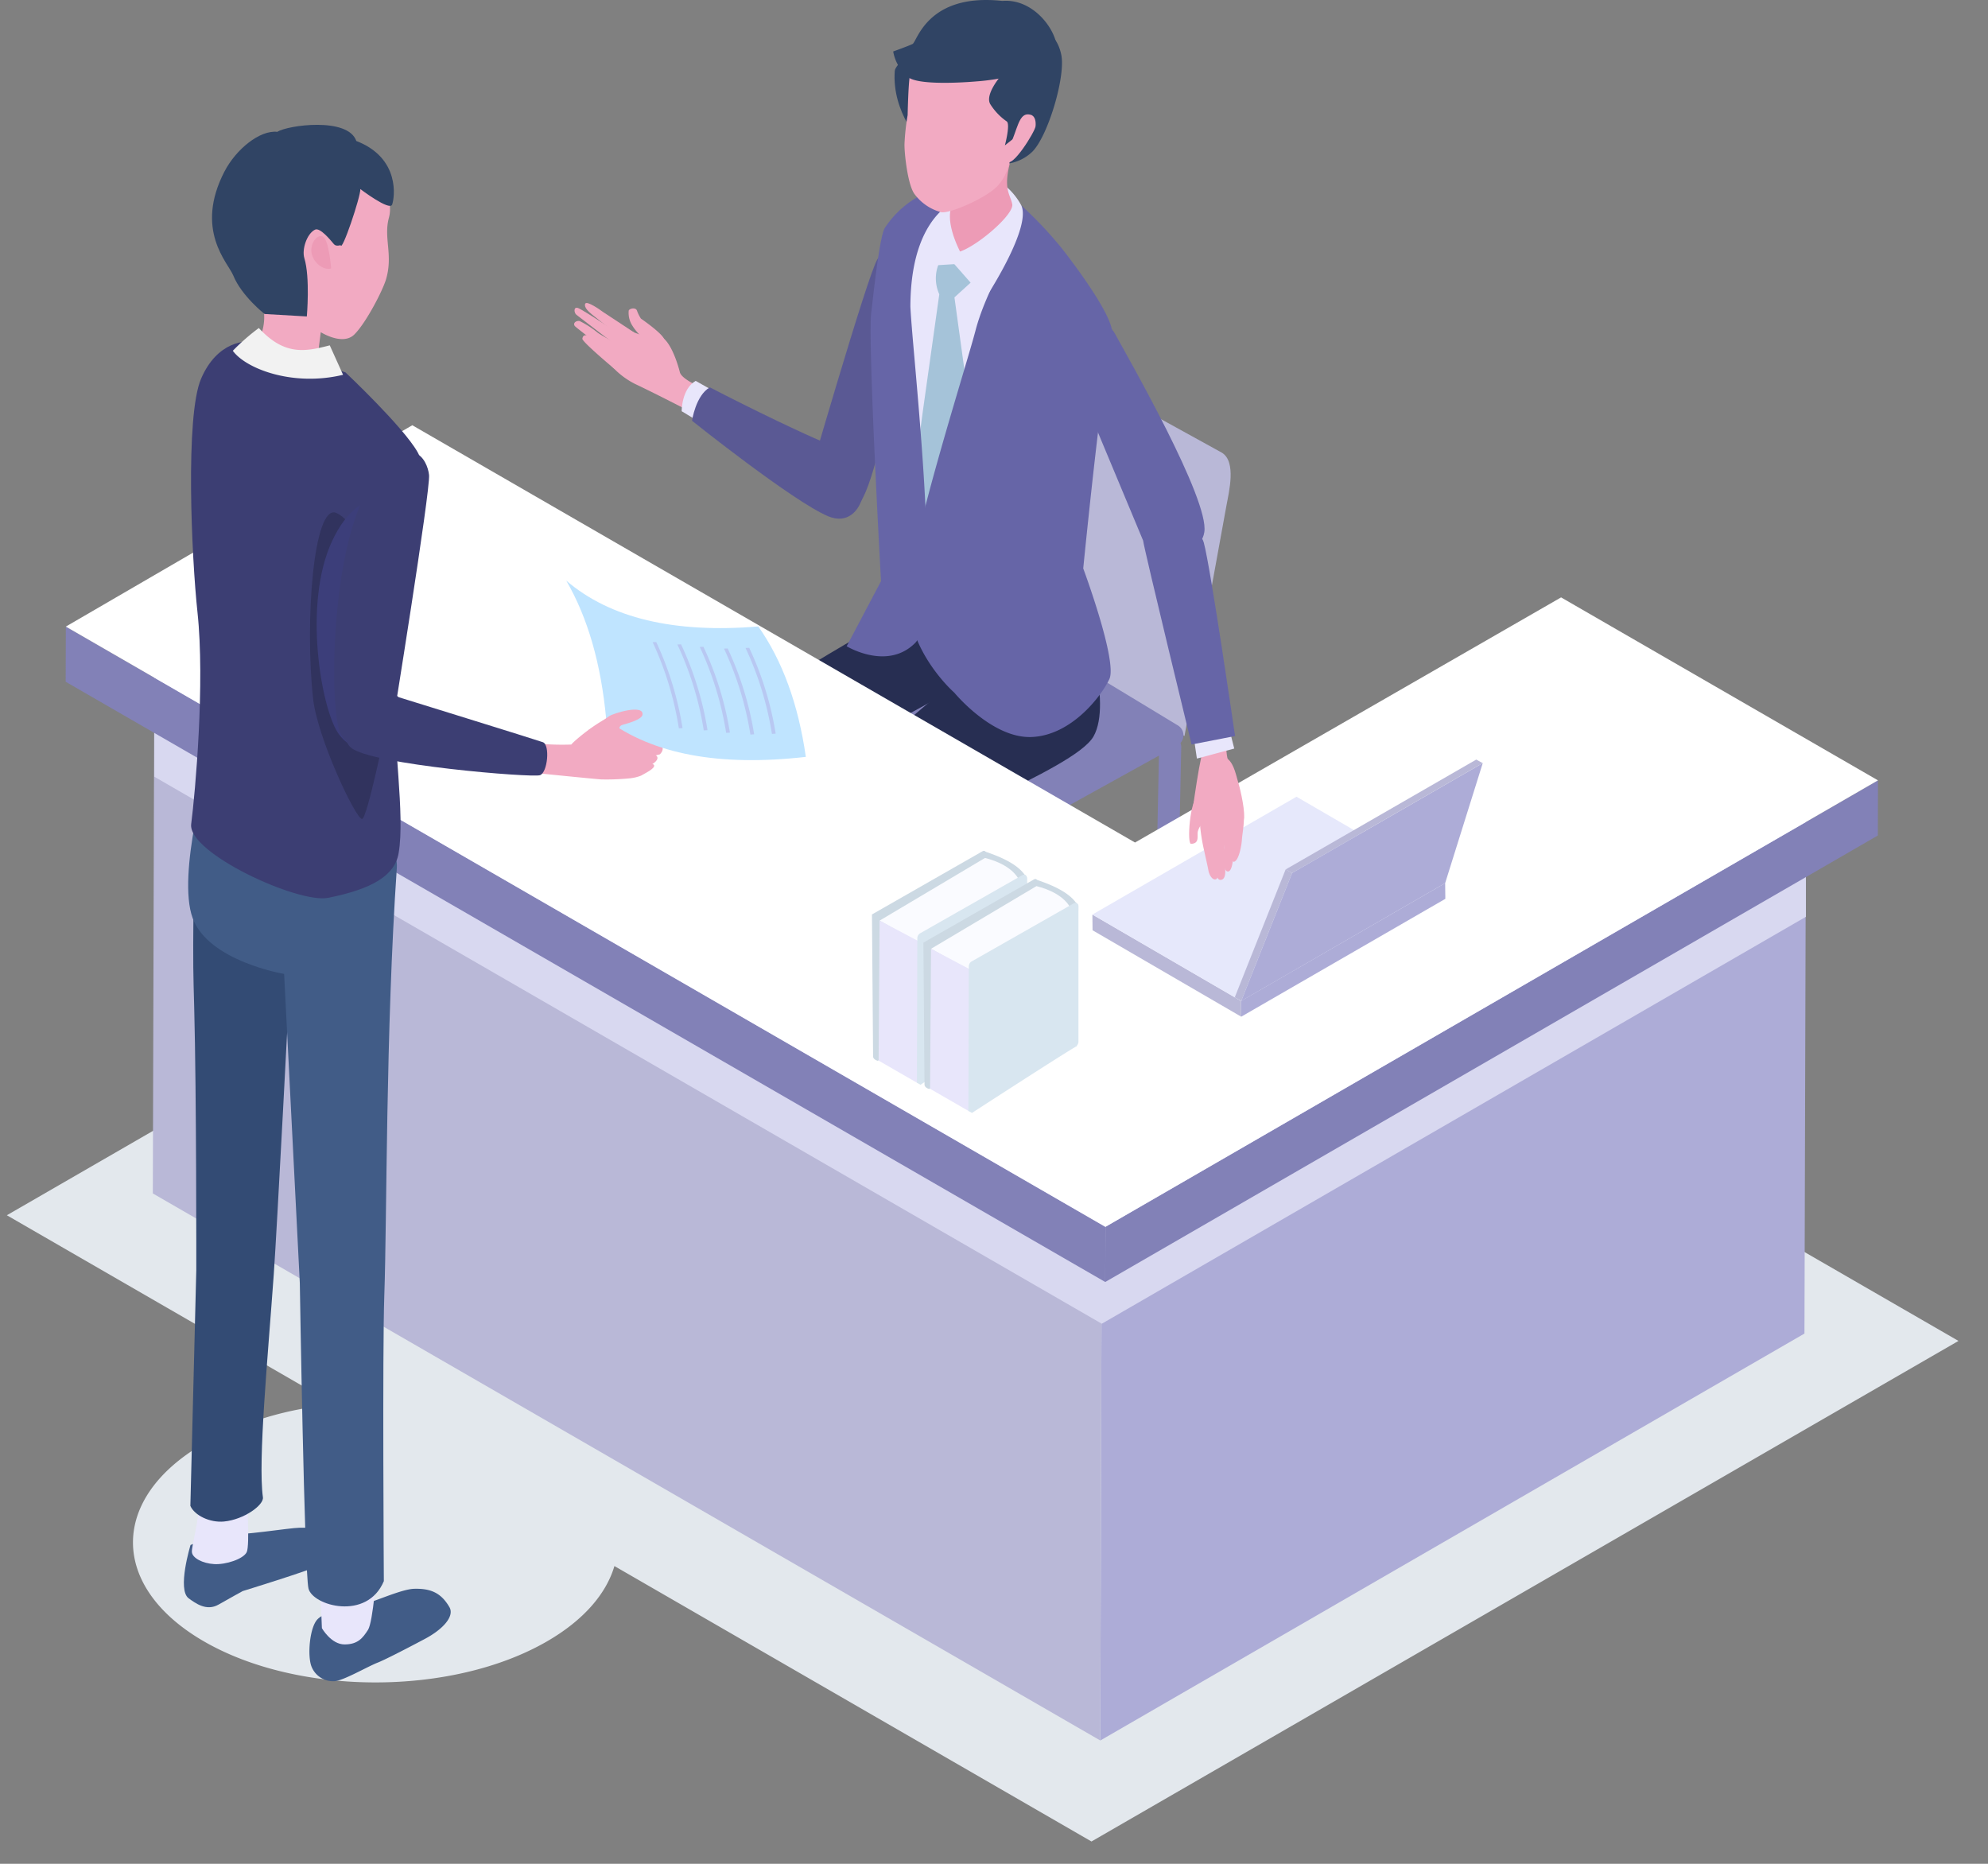 <svg xmlns="http://www.w3.org/2000/svg" xmlns:xlink="http://www.w3.org/1999/xlink" width="320" height="300" viewBox="0 0 320 300">
  <rect x="0" y="0" width="320" height="300" fill="#808080" stroke="none"/>
  <defs>
    <clipPath id="clip-path">
      <rect id="長方形_84749" data-name="長方形 84749" width="320" height="300" transform="translate(-9997 74)" fill="#bf1010" opacity="0.171"/>
    </clipPath>
    <clipPath id="clip-path-2">
      <rect id="長方形_82005" data-name="長方形 82005" width="314.144" height="296.409" fill="none"/>
    </clipPath>
    <clipPath id="clip-path-3">
      <rect id="長方形_82003" data-name="長方形 82003" width="314.144" height="181.37" fill="none"/>
    </clipPath>
    <clipPath id="clip-path-4">
      <rect id="長方形_82004" data-name="長方形 82004" width="265.855" height="117.592" fill="none"/>
    </clipPath>
  </defs>
  <g id="マスクグループ_5586" data-name="マスクグループ 5586" transform="translate(9997 -74)" clip-path="url(#clip-path)">
    <g id="グループ_126173" data-name="グループ 126173" transform="translate(-9995.898 74)">
      <g id="グループ_121955" data-name="グループ 121955" clip-path="url(#clip-path-2)">
        <g id="グループ_121951" data-name="グループ 121951" transform="translate(0 115.038)" style="mix-blend-mode: multiply;isolation: isolate">
          <g id="グループ_121950" data-name="グループ 121950">
            <g id="グループ_121949" data-name="グループ 121949" clip-path="url(#clip-path-3)">
              <path id="パス_177024" data-name="パス 177024" d="M314.144,212.213l-174.589-100.8L0,191.985,52.766,222.45a52.886,52.886,0,0,0-21.031,6.261c-15.243,8.8-15.243,23.07,0,31.87s39.957,8.8,55.2,0c5.939-3.429,9.553-7.689,10.863-12.132l76.79,44.335Z" transform="translate(0 -111.414)" fill="#e3e8ed"/>
            </g>
          </g>
        </g>
        <path id="パス_177025" data-name="パス 177025" d="M136.111,40.409c1.484-2.107,5.724.6,5.724.6s-5.112,36.561-9.158,39.264-8.459-1.663-8.459-1.663,10.41-36.1,11.893-38.2" transform="translate(4.041 1.288)" fill="#5a5994"/>
        <path id="パス_177026" data-name="パス 177026" d="M102.549,52.82c-.684-1.08-3.636-3.1-3.636-3.1a5.836,5.836,0,0,1-.627-1.262c-.2-.633-1.3-.35-1.342,0a3.793,3.793,0,0,0,.6,2.41c.666,1.116,2.336,2.761,3.058,2.9s2.629.135,1.945-.945" transform="translate(3.153 1.564)" fill="#f2aac2"/>
        <path id="パス_177027" data-name="パス 177027" d="M96.781,55.885a10.988,10.988,0,0,1,1.43.925,1.053,1.053,0,0,1,.356,1.252,1.138,1.138,0,0,1-1.2.421c-.355-.109-1.4-.63-1.783-.708Z" transform="translate(3.11 1.818)" fill="#f2aac2"/>
        <path id="パス_177028" data-name="パス 177028" d="M96.546,53.995c.336.182,1.008.433,1.319.646.445.306.847.686.689,1.107a.933.933,0,0,1-1.038.466A6.854,6.854,0,0,1,95.8,55.8Z" transform="translate(3.117 1.757)" fill="#f2aac2"/>
        <path id="パス_177029" data-name="パス 177029" d="M89.071,48.022c.8.272,7.7,4.845,8.1,5.235.436.851.571,2.336-.551,1.807-.586-.4-7.488-5.692-7.838-5.973s-.5-1.34.294-1.069" transform="translate(2.879 1.561)" fill="#f2aac2"/>
        <path id="パス_177030" data-name="パス 177030" d="M89.307,50.042a15.07,15.07,0,0,1,2.876,1.843c.427.371,3.342,1.892,3.738,2.284.433.853.064,2.108-1.055,1.576-.585-.4-5.809-4.414-6.252-4.826s-.009-.959.694-.877" transform="translate(2.877 1.628)" fill="#f2aac2"/>
        <path id="パス_177031" data-name="パス 177031" d="M90.618,52.3a9.45,9.45,0,0,1,1.963,1.473c.318.348,2.906,2.233,3.2,2.6.277.748-.148,1.752-1.024,1.2-.447-.384-5.112-4.3-5.037-4.754.083-.5.328-.655.9-.519" transform="translate(2.919 1.7)" fill="#f2aac2"/>
        <path id="パス_177032" data-name="パス 177032" d="M95.768,50.977c1.437.6,2.768,1.137,3.294,1.277,2.292.612,1.713-.588,3.255.3s2.621,4.339,2.961,5.7,4.768,3.03,4.768,3.03l-1.786,3.981s-6.716-3.488-10.239-5.145a12.968,12.968,0,0,1-4.13-3.324Z" transform="translate(3.054 1.658)" fill="#f2aac2"/>
        <path id="パス_177033" data-name="パス 177033" d="M90.16,47.362c.234-.579,2.481,1.02,2.864,1.312.141.108,2.721,1.774,5.045,3.322,0,0-.927,1.579-1.345,1.368s-5.268-4.114-5.506-4.314c-.453-.381-1.292-1.109-1.057-1.688" transform="translate(2.932 1.537)" fill="#f2aac2"/>
        <path id="パス_177034" data-name="パス 177034" d="M107.455,59.376c-2.289,1.306-2.253,4.883-2.253,4.883l6.249,3.773,4.725-3.758Z" transform="translate(3.422 1.932)" fill="#e8e6fb"/>
        <path id="パス_177035" data-name="パス 177035" d="M109.683,60.384c-2.289,1.306-2.868,5.38-2.868,5.38S123.128,78.8,128.747,81.142c6.129,2.557,8.071-8.47,2.35-10.661-7.616-2.917-21.414-10.1-21.414-10.1" transform="translate(3.475 1.964)" fill="#5a5994"/>
        <path id="パス_177036" data-name="パス 177036" d="M184.759,116.786,150.091,95.8c-1.214-.735-2.666-3.521-2.45-4.7l6.991-38.41c.157-.862.767-1.053,1.653-.517l34.483,19c2.378,1.44,1.146,6.3.725,8.618Z" transform="translate(4.802 1.687)" fill="#b9b8d7"/>
        <path id="パス_177037" data-name="パス 177037" d="M146.534,180.226a1.782,1.782,0,0,1-1.745-1.817l.928-44.676a1.78,1.78,0,0,1,3.56.074l-.927,44.675a1.781,1.781,0,0,1-1.816,1.744" transform="translate(4.71 4.294)" fill="#8281b7"/>
        <path id="パス_177038" data-name="パス 177038" d="M180.514,161.17a1.782,1.782,0,0,1-1.744-1.817l.89-42.886a1.781,1.781,0,0,1,3.561.074l-.89,42.885a1.781,1.781,0,0,1-1.817,1.744" transform="translate(5.816 3.732)" fill="#8281b7"/>
        <path id="パス_177039" data-name="パス 177039" d="M184.745,116.944l-34.491,19.1a1.851,1.851,0,0,1-1.854-.035l-33.906-20.526a1.85,1.85,0,0,1,.062-3.2l34.491-19.1a1.85,1.85,0,0,1,1.853.037l33.907,20.525a1.85,1.85,0,0,1-.062,3.2" transform="translate(3.696 3.024)" fill="#8281b7"/>
        <path id="パス_177040" data-name="パス 177040" d="M105.157,168.647a7.786,7.786,0,0,0,3.453-3.33c.362-.773-.125-2.875,3.554-2.583s4.3,1.871,4.553,2.615,1.9,3.95.667,5.585-4.863,2.086-8.667,4.511c-3.247,2.07-4.308,3.5-6.322,3.9s-5.241-.914-5.765-2.956,1.019-3.4,2.16-4.148,5.233-3.055,6.367-3.59" transform="translate(3.14 5.293)" fill="#484a8a"/>
        <path id="パス_177041" data-name="パス 177041" d="M106.688,157.445l7.879-.474c.511,2.069-1.141,4.5.861,7.941,1.295,2.228-7.5,7.407-7.5,7.407l-4.272-2.621s5.554-6.25,3.026-12.254" transform="translate(3.372 5.106)" fill="#e8e6fb"/>
        <path id="パス_177042" data-name="パス 177042" d="M104.419,120.734c-2.642,6.5.479,43.869.334,45.765s4.778,4.992,7.218,4.495,5.558-3.785,5.558-3.785-.808-35.227.83-39.821,45.088-26.781,45.088-26.781l-16.98-14.092L139.125,96.6s-32.064,17.634-34.706,24.135" transform="translate(3.362 2.814)" fill="#272e52"/>
        <path id="パス_177043" data-name="パス 177043" d="M114.162,186.986a2.355,2.355,0,0,1,.137-3.837c3.387-2.146,6.945-5.656,9.588-7.035,1.585-.828,5.679-4.919,7.784-4.126a5.867,5.867,0,0,1,3.611,5.315,4.659,4.659,0,0,1-2.038,4.154c-1.071.8-6.582,3.581-7.815,4.718-2.3,2.123-5.173,3.2-6.312,3.1a8.085,8.085,0,0,1-4.955-2.287" transform="translate(3.684 5.592)" fill="#484a8a"/>
        <path id="パス_177044" data-name="パス 177044" d="M122.444,162.832l8.689-.33s-1.606,10.248,1.423,13.478c1.7,1.81-8.114,5.485-8.114,5.485s-4.218-2.752-3.962-3.036c5.079-5.635,1.964-15.6,1.964-15.6" transform="translate(3.919 5.286)" fill="#e8e6fb"/>
        <path id="パス_177045" data-name="パス 177045" d="M121.705,175.42c-.061,2.119,4.221,4.247,8.672,3.535s4.131-4.948,4.055-6.7-.143-30.728,3.286-36.278S167.8,121.3,170.949,115.8s-1.75-19.379-1.75-19.379c-.281-.929-16.913-11.877-16.913-11.877l-1.952,20.894s-22.173,18.16-25.571,23.12-3,44.741-3.057,46.859" transform="translate(3.959 2.75)" fill="#272e52"/>
        <path id="パス_177046" data-name="パス 177046" d="M153.517,30.438C157.452,33.017,163,41.123,163,41.123l-8.226,61.414L137.322,94.77s-1.479-43.1-.734-47.91,3.427-11.209,7.346-12.942,5.648-6.059,9.583-3.48" transform="translate(4.437 0.964)" fill="#e8e6fb"/>
        <path id="パス_177047" data-name="パス 177047" d="M142.916,64.954l2.644-18.8a6.162,6.162,0,0,1,.4-5.842c.66-.717,3.229-3.138,3.229-3.138l2.276,6.334L148,46.655l2.615,19-1,23.7-6.359,7.858L139.28,92.16Z" transform="translate(4.531 1.209)" fill="#a5c3d9"/>
        <path id="パス_177048" data-name="パス 177048" d="M150.7,30.5s-4.239-1.726-7.4-.264a15.713,15.713,0,0,0-6.24,5.493c-.9,1.486-1.929,11.684-2.176,13.576-.591,4.541,1.568,43.28,1.568,43.28l-5.528,10.472s6.543,3.993,11.042-.549-.417-46.022-.787-54.141C141.243,31.562,150.7,30.5,150.7,30.5" transform="translate(4.259 0.965)" fill="#6665a7"/>
        <path id="パス_177049" data-name="パス 177049" d="M173.2,51.587c-1.115-4.036-8.061-12.768-8.061-12.768a64.327,64.327,0,0,0-7.048-7.346,14.1,14.1,0,0,1-.334,5.986c-.441,1.58-4.778,8.47-6.4,14.7-1.681,6.437-10.893,35.011-10.873,42.959.024,8.875,7.455,15.349,7.455,15.349s6.075,7.391,12.435,7.14,11.155-6.455,12.517-9.31-4.2-17.829-4.2-17.829,1.515-15.24,2.766-25c.422-3.315,2.862-9.841,1.747-13.877" transform="translate(4.57 1.024)" fill="#6665a7"/>
        <path id="パス_177050" data-name="パス 177050" d="M148.1,30.81c-1.49.538-.945,10.155-.945,10.155l5.505,6.267S160.5,35.38,158.4,31.962a10.829,10.829,0,0,0-4.783-4.429s-4.542,2.927-5.513,3.277" transform="translate(4.784 0.896)" fill="#e8e6fb"/>
        <path id="パス_177051" data-name="パス 177051" d="M147.351,32c-.6,1.756-.967,1.626-1.382,3.735-.375,1.906-.6,4.667,2.064,4.3s9.416-6.055,9.061-7.8-1.7-2.465.031-8.052c1.226-3.963.487-5.054.487-5.054a31.921,31.921,0,0,0-10.966,6.509c-1.18,1.137,1.51,4,.7,6.363" transform="translate(4.741 0.622)" fill="#ed9bb6"/>
        <path id="パス_177052" data-name="パス 177052" d="M143.5,41.754l5.268-.33c.084-.942.547-.889.06-1.846-1.269-2.49-2.311-5.786-1.265-7.757a14.415,14.415,0,0,0-2.409,2.391c-.953,1.278-1.654,7.543-1.654,7.543" transform="translate(4.668 1.035)" fill="#e8e6fb"/>
        <path id="パス_177053" data-name="パス 177053" d="M153.558,3.032c-2.68-.359-6.843,1.523-8.836,2.738-3.093,1.885-6.223,4.484-6.3,5.55-.492,6.8,4.38,11.709,4.38,11.709s14.423-19.506,10.757-20" transform="translate(4.502 0.097)" fill="#304464"/>
        <path id="パス_177054" data-name="パス 177054" d="M154.7,5.679l3.385,16.827c.55.229-3.811,3.7-3.811,3.7a7.074,7.074,0,0,0,5.757-1.914c2.524-2.478,5.423-12.155,4.67-15.656-1.583-7.366-10-2.96-10-2.96" transform="translate(5.019 0.142)" fill="#304464"/>
        <path id="パス_177055" data-name="パス 177055" d="M145.875,34.113a7.865,7.865,0,0,1-4.276-2.868c-1.137-1.405-1.692-6.63-1.661-8.112a36.6,36.6,0,0,1,.507-4.656s.1-5.022.36-6.358c1.753-9.094,7.562-12.8,17.164-9.039,8.337,3.264,3.609,13.34-.654,21.671-.6,1.176-.629,3.357-2.535,5.26s-7.487,4.311-8.906,4.1" transform="translate(4.552 0.053)" fill="#f2aac2"/>
        <path id="パス_177056" data-name="パス 177056" d="M154.98,12.043s-2.543,2.918-1.675,4.476a9.576,9.576,0,0,0,2.679,2.813c.576.508-.314,3.847-.314,3.847s3.084-2.47,3.88-2.96c2.061-1.268,4.945-12.708,3.93-13.307-2.243,3.068-3.815,4.344-8.5,5.132" transform="translate(4.981 0.225)" fill="#304464"/>
        <path id="パス_177057" data-name="パス 177057" d="M155.752.15C143.66-1.174,142.021,6.72,141.3,7.074s-3.123,1.21-3.123,1.21a6.873,6.873,0,0,0,2.474,4.186c2.069,1.456,11.011.625,11.011.625,4.7-.327,12.665-2.163,12.856-5.021S160.945-.281,155.752.15" transform="translate(4.495 0)" fill="#304464"/>
        <path id="パス_177058" data-name="パス 177058" d="M159.758,17.9c.728.213.836,1.156.764,1.846-.095.9-3.829,6.891-4.61,5.608s.681-2.929.883-3.445c.973-2.485,1.274-4.5,2.963-4.009" transform="translate(5.065 0.58)" fill="#f2aac2"/>
        <path id="パス_177059" data-name="パス 177059" d="M284.044,127.078l-.236,83.44-113.345,65.5.237-83.44Z" transform="translate(5.545 4.134)" fill="#adacd7"/>
        <path id="パス_177060" data-name="パス 177060" d="M175.5,193.287l-.236,83.44L22.758,188.676l.236-83.441Z" transform="translate(0.74 3.423)" fill="#b9b8d7"/>
        <g id="グループ_121954" data-name="グループ 121954" transform="translate(23.734 95.478)" style="mix-blend-mode: multiply;isolation: isolate">
          <g id="グループ_121953" data-name="グループ 121953">
            <g id="グループ_121952" data-name="グループ 121952" clip-path="url(#clip-path-4)">
              <path id="パス_177061" data-name="パス 177061" d="M242.35,117.722,288.842,128.2v16.359L175.5,210.062,22.987,122.01V105.65l50.83-13.18L179.836,153.68Z" transform="translate(-22.987 -92.47)" fill="#d8d8f0"/>
            </g>
          </g>
        </g>
        <path id="パス_177062" data-name="パス 177062" d="M295.619,121.651l-.025,8.877L171.239,202.392l.025-8.877Z" transform="translate(5.571 3.957)" fill="#8281b7"/>
        <path id="パス_177063" data-name="パス 177063" d="M176.536,194.3l-.025,8.877L9.171,106.558,9.2,97.682Z" transform="translate(0.298 3.178)" fill="#8281b7"/>
        <path id="パス_177064" data-name="パス 177064" d="M249.88,94l51.01,29.451L176.535,195.317,9.195,98.7l55.77-32.409L181.3,133.456Z" transform="translate(0.299 2.157)" fill="#fff"/>
        <path id="パス_177065" data-name="パス 177065" d="M193.187,159.01,169.258,145.1l-.029-2.532,23.929,13.906Z" transform="translate(5.505 4.638)" fill="#b9b8d7"/>
        <path id="パス_177066" data-name="パス 177066" d="M193.158,157.076,169.229,143.17l32.856-18.97,23.929,13.906Z" transform="translate(5.505 4.04)" fill="#e6e8fb"/>
        <path id="パス_177067" data-name="パス 177067" d="M225.26,137.668l.029,2.532-32.856,18.97-.029-2.532Z" transform="translate(6.259 4.478)" fill="#adacd7"/>
        <path id="パス_177068" data-name="パス 177068" d="M225.259,138.276l-32.827,18.97,8.191-20.594,30.685-17.685Z" transform="translate(6.26 3.87)" fill="#adacd7"/>
        <path id="パス_177069" data-name="パス 177069" d="M230.039,118.41l1.044.575L200.4,136.67l-1.043-.575Z" transform="translate(6.485 3.852)" fill="#b9b8d7"/>
        <path id="パス_177070" data-name="パス 177070" d="M191.421,156.132l1.043.575,8.192-20.594-1.043-.575Z" transform="translate(6.227 4.409)" fill="#b9b8d7"/>
        <path id="パス_177071" data-name="パス 177071" d="M152.71,132.677c-2.91,1.664-17.843,10.2-17.843,10.2l.18,22.9c.07.5.755.656.755.656l17.118-9.985s.307-19.87.285-23.485a.329.329,0,0,0-.495-.284" transform="translate(4.387 4.315)" fill="#ccd9e3"/>
        <path id="パス_177072" data-name="パス 177072" d="M152.5,132.749l-.164,23.535s6.483,3.219,6.6,3.314l.3-22.475a.765.765,0,0,0-.379-.669c-1.136-1.579-3.466-2.741-6.363-3.706" transform="translate(4.956 4.318)" fill="#ccd9e3"/>
        <path id="パス_177073" data-name="パス 177073" d="M153.027,133.745l-16.969,10.088,6.073,3.42,16.377-9.981c-1.049-1.99-3.551-3.044-5.482-3.526" transform="translate(4.426 4.351)" fill="#fafbff"/>
        <path id="パス_177074" data-name="パス 177074" d="M136.063,143.514l-.157,22.536,6.314,3.642.591-22.61Z" transform="translate(4.421 4.669)" fill="#e8e6fb"/>
        <path id="パス_177075" data-name="パス 177075" d="M142.41,145.779a.933.933,0,0,0-.468.808l-.066,23.251.573.331s13.8-8.956,16.629-10.615a1.043,1.043,0,0,0,.515-.9v-21.8a.5.5,0,0,0-.739-.43Z" transform="translate(4.615 4.436)" fill="#d8e6f0"/>
        <path id="パス_177076" data-name="パス 177076" d="M160.73,137.069c-2.91,1.664-17.843,10.2-17.843,10.2l.18,22.9c.07.5.755.656.755.656l17.118-9.984s.307-19.871.285-23.486a.329.329,0,0,0-.495-.284" transform="translate(4.648 4.458)" fill="#ccd9e3"/>
        <path id="パス_177077" data-name="パス 177077" d="M160.524,137.141l-.164,23.535s6.483,3.219,6.6,3.314l.3-22.475a.764.764,0,0,0-.379-.669c-1.136-1.579-3.466-2.741-6.363-3.706" transform="translate(5.217 4.461)" fill="#ccd9e3"/>
        <path id="パス_177078" data-name="パス 177078" d="M161.047,138.136l-16.969,10.088,6.073,3.42,16.377-9.981c-1.049-1.99-3.551-3.044-5.482-3.526" transform="translate(4.687 4.494)" fill="#fafbff"/>
        <path id="パス_177079" data-name="パス 177079" d="M144.083,147.906l-.157,22.536,6.314,3.642.591-22.61Z" transform="translate(4.682 4.812)" fill="#e8e6fb"/>
        <path id="パス_177080" data-name="パス 177080" d="M150.43,150.171a.933.933,0,0,0-.468.808L149.9,174.23l.573.331s13.8-8.956,16.629-10.615a1.043,1.043,0,0,0,.515-.9v-21.8a.5.5,0,0,0-.739-.43Z" transform="translate(4.876 4.579)" fill="#d8e6f0"/>
        <path id="パス_177081" data-name="パス 177081" d="M185.905,123.627c-1.573,1.338-1.928,8.2-1.3,8.189,1.489-.019.937-1.411,1.108-2.006.453-1.577,2.085-2.534,3.213-3.681,1.466-1.493-1.338-3.938-3.025-2.5" transform="translate(5.996 4.008)" fill="#f2aac2"/>
        <path id="パス_177082" data-name="パス 177082" d="M188.713,129.452a15.234,15.234,0,0,0-.387,3.99c.218,1,.9,3.731.285,3.988s-1.132-.744-1.247-1.4c-.163-.933-.481-2.194-.657-3.077a29.722,29.722,0,0,1-.722-4.608,4.982,4.982,0,0,1-.011-1.977,1.558,1.558,0,0,1,2.734-.145c-.128.138.274,2.436.005,3.23" transform="translate(6.046 4.082)" fill="#f2aac2"/>
        <path id="パス_177083" data-name="パス 177083" d="M192.265,122.452c-.375-1.189-.672-3.1-1.72-3.982-.3-.249-.342-4.135-.676-4.193-.726-.128-2.349,1.324-2.921,1.736-.8.572-2.247,11.851-2.247,11.851s.766.13,1.717.3c.69.123.846,1.79,1.551,1.811,2.181.062,4.65-.57,5.078-1.6s-.512-5.058-.782-5.921" transform="translate(6.009 3.717)" fill="#f2aac2"/>
        <path id="パス_177084" data-name="パス 177084" d="M188.307,127.137a32.371,32.371,0,0,0-.367,5.942c.148,1.087.332,4.508,1.31,4.461s.756-1.714.714-2.321c-.057-.826-.191-2.439-.191-2.439s.307-2.082.384-2.689c.188-1.491,1.564-3.379.205-4.364a1.6,1.6,0,0,0-2.057,1.41" transform="translate(6.113 4.089)" fill="#f2aac2"/>
        <path id="パス_177085" data-name="パス 177085" d="M190.822,126.423c-.793,1.092-1.147,6.883-1.147,6.883s-.144,2.908.726,2.865.883-3.312.883-3.312a24.1,24.1,0,0,1,.262-2.712,6.386,6.386,0,0,0,.353-2.672c-.223-1.03-.646-1.358-1.077-1.051" transform="translate(6.17 4.109)" fill="#f2aac2"/>
        <path id="パス_177086" data-name="パス 177086" d="M192.59,131.073c.059-1.039.606-3.6.114-4.544-.207-.393-.536-1.128-.982-1.255a15.621,15.621,0,0,0-.769,3.9,21.459,21.459,0,0,0,.238,3c.151.75-.486,2.786.228,2.424s1.118-2.593,1.171-3.525" transform="translate(6.212 4.075)" fill="#f2aac2"/>
        <path id="パス_177087" data-name="パス 177087" d="M185.536,118.388l6.012-1.609-.677-2.668-5.736,1.577Z" transform="translate(6.023 3.712)" fill="#e8e6fb"/>
        <path id="パス_177088" data-name="パス 177088" d="M177.137,84.316c.191,1.526,7.8,32.826,7.8,32.826l7-1.361s-3.946-27.23-5.039-31.157-9.762-.309-9.762-.309" transform="translate(5.763 2.693)" fill="#6665a7"/>
        <path id="パス_177089" data-name="パス 177089" d="M163.462,51.423c.6,1.614,14.12,33.958,14.12,33.958s9.019,3.859,9.853-1.36-12.206-27.959-14.4-31.962-9.572-.636-9.572-.636" transform="translate(5.318 1.63)" fill="#6665a7"/>
        <path id="パス_177090" data-name="パス 177090" d="M53.43,250.5c1.614.635,7.9-2.754,10.619-2.824s4.351.709,5.658,2.957c.842,1.45-1,3.537-3.935,5.1-3.652,1.94-6.62,3.438-7.591,3.818-1.754.685-5.686,3.006-7.055,3a3.721,3.721,0,0,1-3.7-2.584c-.574-1.916-.166-6.108,1.028-7.364S53.43,250.5,53.43,250.5" transform="translate(1.534 8.057)" fill="#415c87"/>
        <path id="パス_177091" data-name="パス 177091" d="M33.354,239.08c1.241.654,9.036-.57,12-.863,2.531-.25,4.345.157,5.215,1.416s.691,3.723-.885,4.49c-2.01.976-12.608,4.229-12.608,4.229s-1.987,1.085-3.91,2.184-3.693-.215-4.79-1.01c-1.911-1.386.294-8.588.294-8.588Z" transform="translate(0.898 7.747)" fill="#415c87"/>
        <path id="パス_177092" data-name="パス 177092" d="M56.547,254.387c-.842,1.3-1.624,2.342-3.781,2.341s-3.639-2.615-3.639-2.615l-.38-9.382,9.206.016s-.565,8.337-1.406,9.641" transform="translate(1.586 7.961)" fill="#e8e6fb"/>
        <path id="パス_177093" data-name="パス 177093" d="M37.67,242.25c-.538,1.106-3.358,2.035-5.236,1.921s-3.508-.979-3.585-1.935,1.259-5.294,1.181-8.859l7.654-.124s.524,7.892-.014,9" transform="translate(0.938 7.588)" fill="#e8e6fb"/>
        <path id="パス_177094" data-name="パス 177094" d="M44.673,152.3S29.19,132.794,29.106,141.962s-.026,10.155.121,15.647c.373,14,.336,42.309.336,42.309l-.953,37.936c.663,1.515,3.125,2.734,5.416,2.513,3.24-.313,6.432-2.67,6.262-3.89-.817-5.877.8-22.658,1.742-35.828.547-7.657,2.544-46.507,2.644-48.349" transform="translate(0.931 4.538)" fill="#334b74"/>
        <path id="パス_177095" data-name="パス 177095" d="M61.855,135.932c.625-9.089-26.745-25.854-29.454-19.12-.974,2.42-5.98,20.27-3.408,27.228s14.72,8.973,14.72,8.973l2.525,49.748s.735,46.405,1.394,49.174,9.418,5.271,12.132-1.183c0,0-.242-37.051.074-45.985.445-12.61.209-42.52,2.018-68.835" transform="translate(0.92 3.749)" fill="#415c87"/>
        <path id="パス_177096" data-name="パス 177096" d="M28.739,130.91c-.6,4.629,17.224,12.846,22.052,11.874,7.077-1.425,10.705-3.574,11.334-7.166,1.082-6.182-.981-18.324-.576-25.491.932-16.5,3.183-20.823,4-25.852.53-3.281,1.231-10.417-.369-13.236-2.322-4.092-11.614-12.834-11.614-12.834s-12.984-4.432-14.056-4.763c-1.955-.605-6.591-.226-9.178,5.783S28.812,88.1,29.75,96.8c1.224,11.364-.352,29.014-1.011,34.108" transform="translate(0.934 1.732)" fill="#3c3e73"/>
        <path id="パス_177097" data-name="パス 177097" d="M35.768,39.036a33.215,33.215,0,0,0,1.25,4.19c5.169,5.3,3.13,10.442,1.23,12.631a26.853,26.853,0,0,0,6.406,1.569c3.37.349,4.259-.89,4.259-.89l.482-3.781s3.516,2.234,5.4.375,4.562-7.057,5.1-8.864c1.18-3.969-.418-6.652.468-9.929,1.058-3.919-2.753-7.86-5.764-10.583s-9.631-2.077-13.4-.552a10.413,10.413,0,0,0-6.05,6.642c-.584,2.382-.132,5.225.613,9.193" transform="translate(1.135 0.712)" fill="#f2aac2"/>
        <path id="パス_177098" data-name="パス 177098" d="M49.335,36.893c-.969-.509-2.263,1.3-1.756,2.945s2.168,2.515,3.08,2.159c0,0-.355-4.595-1.324-5.1" transform="translate(1.544 1.197)" fill="#ed9bb6"/>
        <path id="パス_177099" data-name="パス 177099" d="M34.014,26.931c1.823-3.511,5.647-6.659,8.485-6.343,1.6-1.062,11.38-2.436,12.711,1.47,7.12,2.748,6.166,9.148,5.768,10.238S55.86,29.8,55.86,29.8c.062,1.182-3,10.3-3.174,9.022,0,0-.726.261-1.068-.144-.58-.688-2.248-2.74-3.054-2.344-1.318.645-2.145,3.184-1.718,4.585.95,3.116.4,9.384.4,9.384l-6.8-.393s-3.7-2.893-5.046-6.211c-.824-2.028-6.312-7.3-1.388-16.773" transform="translate(1.041 0.633)" fill="#304464"/>
        <path id="パス_177100" data-name="パス 177100" d="M50.833,53.925c-3.932,1.009-7.249,1.715-11.419-2.79A34.085,34.085,0,0,0,35.228,54.8c2.133,2.929,9.724,5.8,17.745,3.865Z" transform="translate(1.146 1.663)" fill="#f2f2f2"/>
        <path id="パス_177101" data-name="パス 177101" d="M55.784,97.064s1.218-14.771-4.3-17.1c-3.658-1.541-5.081,17.511-3.726,29.9.691,6.31,6.872,19.375,7.877,19.361.816-.011,3.789-14.444,4.308-16.949,1.376-6.645-4.155-15.218-4.155-15.218" transform="translate(1.537 2.599)" fill="#31335e"/>
        <path id="パス_177102" data-name="パス 177102" d="M63.168,80.348c.662,2.344-3.326,38.375-3.326,38.375s-5.494.662-8.139-3.329-5.657-20.738-.9-30.874S62.507,78,63.168,80.348" transform="translate(1.571 2.529)" fill="#3c3e7a"/>
        <path id="パス_177103" data-name="パス 177103" d="M66.3,74.158c.25,2.422-5.993,40.965-5.993,40.965s-6.365,4.947-8.286.562S50.58,84.884,57,75.716s9.049-3.98,9.3-1.558" transform="translate(1.66 2.293)" fill="#3c3e73"/>
        <path id="パス_177104" data-name="パス 177104" d="M99.147,115.153l3.263-.782s1.879-1.749,1.923-1.694c.582.725-.19,2.35-.806,2.8a11.809,11.809,0,0,1-3.434,1.612,12.826,12.826,0,0,1-3.319-.123,1.7,1.7,0,0,1-.652-2.832c.161.1,3.025,1.019,3.025,1.019" transform="translate(3.11 3.665)" fill="#f2aac2"/>
        <path id="パス_177105" data-name="パス 177105" d="M88.185,116.208a42.968,42.968,0,0,1-4.977-.118l-.958,4.685s9.777.991,10.754,1.046a38.381,38.381,0,0,0,4.663-.181s1.538-.477,1.533-1.453a15.047,15.047,0,0,0-.031-2.179,10.742,10.742,0,0,0-3.836-6.206c-1.116-.783-6.52,3.593-7.148,4.4" transform="translate(2.676 3.634)" fill="#f2aac2"/>
        <path id="パス_177106" data-name="パス 177106" d="M97.773,118.338a22.6,22.6,0,0,0,4.177-.687c.824-.727.626-2.025-1.039-1.56,0,0-3.42.041-4.152,1.572.014,1.378.2.739,1.014.675" transform="translate(3.148 3.773)" fill="#f2aac2"/>
        <path id="パス_177107" data-name="パス 177107" d="M97.139,119.084c.967,1.824,5.175-.2,4.32-1.207-.592-.7-2.472.137-3.406.1-1.064-.045-1.1.61-.914,1.109" transform="translate(3.157 3.826)" fill="#f2aac2"/>
        <path id="パス_177108" data-name="パス 177108" d="M97,120.469c-.294.34.177.387.222.854.019.186,1.522-.233,1.722-.356.514-.316,2.351-1.156,2.072-1.707s-3.315.4-4.017,1.209" transform="translate(3.152 3.874)" fill="#f2aac2"/>
        <path id="パス_177109" data-name="パス 177109" d="M125.773,118.885q-1.818-12.7-7.648-20.994Q97.81,99.583,87.207,90.513q5.2,8.947,6.433,22.345,11.221,8.407,32.133,6.027" transform="translate(2.837 2.944)" fill="#bfe4ff"/>
        <path id="パス_177110" data-name="パス 177110" d="M120.01,114.805a51.679,51.679,0,0,0-4.261-13.817l-.592.024a51.776,51.776,0,0,1,4.25,13.831q.3-.017.6-.037" transform="translate(3.746 3.285)" fill="#b8c8f2"/>
        <path id="パス_177111" data-name="パス 177111" d="M116.652,114.906a51.679,51.679,0,0,0-4.261-13.817l-.592.024a51.777,51.777,0,0,1,4.25,13.831q.3-.017.6-.037" transform="translate(3.637 3.289)" fill="#b8c8f2"/>
        <path id="パス_177112" data-name="パス 177112" d="M112.875,114.644a51.679,51.679,0,0,0-4.261-13.817l-.592.024a51.778,51.778,0,0,1,4.25,13.831l.6-.037" transform="translate(3.514 3.28)" fill="#b8c8f2"/>
        <path id="パス_177113" data-name="パス 177113" d="M109.384,114.262a51.678,51.678,0,0,0-4.261-13.817l-.592.024a51.776,51.776,0,0,1,4.25,13.831q.3-.017.6-.037" transform="translate(3.401 3.268)" fill="#b8c8f2"/>
        <path id="パス_177114" data-name="パス 177114" d="M105.49,113.947a51.93,51.93,0,0,0-4.232-13.851l-.582.013a52.014,52.014,0,0,1,4.221,13.865l.594-.027" transform="translate(3.275 3.256)" fill="#b8c8f2"/>
        <path id="パス_177115" data-name="パス 177115" d="M90.638,113.922s.075.1,3.37-2.247c.621-.443,5.563-1.983,5.366-.248-.093.822-2.539,1.448-3.14,1.618-1.594.454.717,1.93-.446,3.067-1.511,1.479-5.15-2.19-5.15-2.19" transform="translate(2.949 3.599)" fill="#f2aac2"/>
        <path id="パス_177116" data-name="パス 177116" d="M53.665,116.829c3.2,2.767,29.218,4.881,30.443,4.438s1.633-4.89.456-5.309-23.205-7.243-23.205-7.243c-4.467-3.688-10.9,5.347-7.694,8.115" transform="translate(1.718 3.508)" fill="#3c3e73"/>
      </g>
    </g>
  </g>
</svg>
